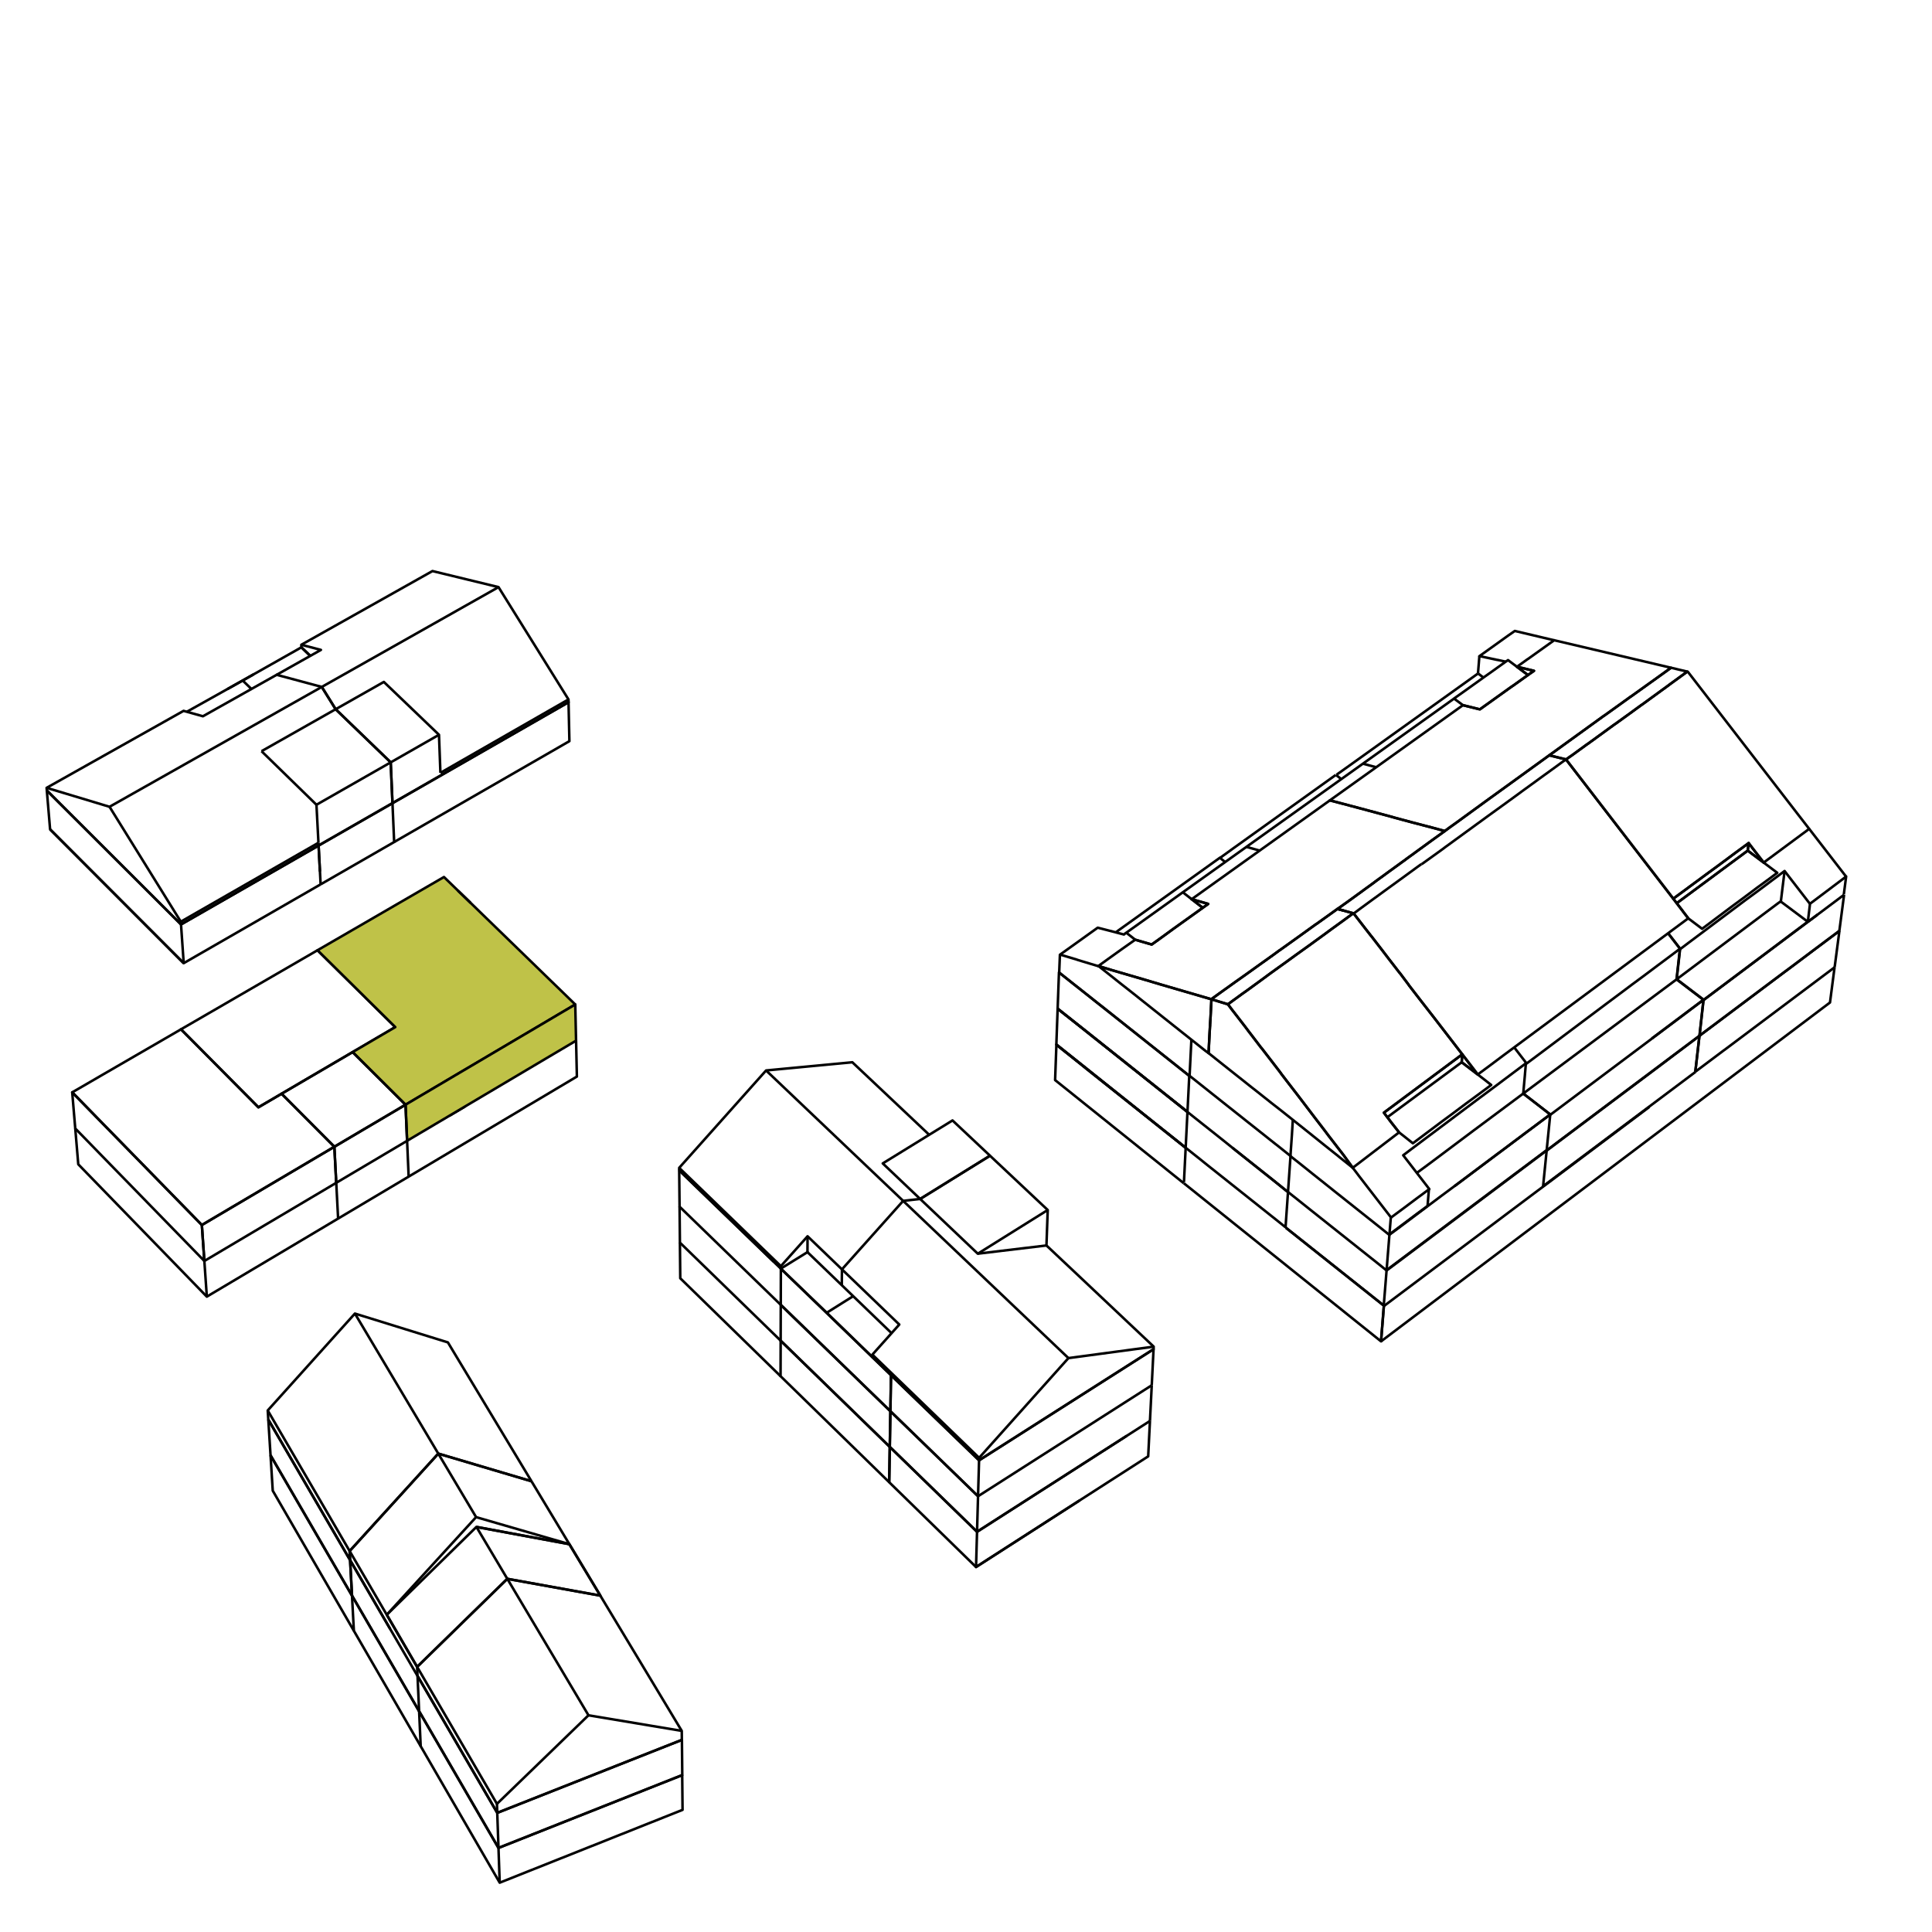 <svg xmlns="http://www.w3.org/2000/svg" width="381mm" height="381mm" viewBox="0 0 1080 1080">
  <g id="a5c40aae-ce79-41de-8840-329e3dc64df4" data-name="mfh4">
    <polygon points="220.97 574.15 212.34 579.21 208.7 581.34 200.08 586.4 197.11 588.13 196.6 588.43 187.97 593.49 179.34 598.55 170.71 603.6 162.09 608.66 157.4 611.41 148.77 616.46 144.45 618.99 137.41 611.89 130.36 604.8 127.55 601.96 120.51 594.86 114.44 588.75 107.4 581.65 101.18 575.39 108.27 571.29 116.92 566.28 125.58 561.27 134.23 556.25 142.88 551.24 151.54 546.23 168.84 536.21 177.5 531.19 183.71 537.33 190.82 544.36 192.52 546.04 199.63 553.07 203.99 557.37 204.88 558.26 206.74 560.1 213.86 567.12 220.97 574.15" style="fill: none;stroke: #000;stroke-linejoin: round;stroke-width: 1.417px"/>
    <polygon points="114.24 704.9 110.94 701.52 103.96 694.35 96.98 687.19 90.01 680.03 83.03 672.87 76.05 665.7 69.07 658.54 62.09 651.38 55.12 644.22 49.05 637.98 42.07 630.82 41.5 624.11 41.2 620.58 40.37 610.62 47.36 617.77 53.57 624.13 57.48 628.14 62.5 633.27 69.49 640.42 74.54 645.59 81.53 652.74 83.47 654.73 84.35 655.63 84.89 656.18 91.87 663.33 96.7 668.28 102.49 674.2 109.48 681.35 112.84 684.79 113.53 694.77 113.77 698.22 114.24 704.9" style="fill: none;stroke: #000;stroke-linejoin: round;stroke-width: 1.417px"/>
    <path d="M102.691,538.424l-7.066-7.076-7.066-7.077L81.493,517.2l-7.066-7.076L72.411,508.1l-7.066-7.076-7.066-7.076-7.066-7.076L44.147,479.8l-7.066-7.076-7.066-7.076L28,463.632" style="fill: none;stroke: #000;stroke-linejoin: round;stroke-width: 1.417px"/>
    <path d="M26.211,441.892l-.034.019.838,9.965.383,4.546.606,7.21,7.066,7.076,7.066,7.076L49.2,484.86l7.067,7.076,7.066,7.076,7.066,7.076,7.066,7.076,7.066,7.076,7.066,7.076,7.066,7.076,4.026,4.032,8.667-4.989,8.666-4.989,8.667-4.989,8.667-4.989,8.667-4.989,8.666-4.988,8.667-4.989,2.475-1.425,8.667-4.989,4.731-2.723h0" style="fill: none;stroke: #000;stroke-linejoin: round;stroke-width: 1.417px"/>
    <path d="M178.1,472.686l-8.675,4.974-4.545,2.607-.241.138-8.675,4.974-8.675,4.975-8.675,4.974-8.675,4.975-8.675,4.974-8.675,4.974-8.675,4.975-2.719,1.559" style="fill: none;stroke: #000;stroke-linejoin: round;stroke-width: 1.417px"/>
    <path d="M101.191,516.785l.691,9.976.311,4.48.5,7.183" style="fill: none;stroke: #000;stroke-linejoin: round;stroke-width: 1.417px"/>
    <path d="M178.854,487.169l-.522-9.987-.236-4.5h0l-.038-.037" style="fill: none;stroke: #000;stroke-linejoin: round;stroke-width: 1.417px"/>
    <path d="M70.778,486.429,63.7,479.364,56.623,472.3l-7.078-7.065-7.078-7.064-7.077-7.065-7.078-7.064-2.135-2.131,7.078,7.064,7.078,7.065L47.41,463.1l7.078,7.065,7.078,7.064,7.077,7.065,7.078,7.064,7.077,7.065,7.078,7.064,7.078,7.065,4.237,4.229-7.078-7.064-7.078-7.065-7.077-7.064-7.078-7.065-2.1-2.1" style="fill: none;stroke: #000;stroke-linejoin: round;stroke-width: 1.417px"/>
    <path d="M42.066,630.822l.839,9.964.287,3.412.559,6.647,6.967,7.173,6.968,7.173,6.968,7.173,6.967,7.173,6.968,7.173,6.968,7.173,6.968,7.173,6.967,7.173,6.968,7.173,6.968,7.173,2.19,2.254,8.595-5.112,8.594-5.111,8.595-5.112,8.6-5.112,8.595-5.112,8.594-5.111,8.971-5.336,8.595-5.112,4.255-2.53L189,681l-.337-6.449-.523-9.986-.175-3.359h0" style="fill: none;stroke: #000;stroke-linejoin: round;stroke-width: 1.417px"/>
    <path d="M114.236,704.9h0l.692,9.976.231,3.337.459,6.616" style="fill: none;stroke: #000;stroke-linejoin: round;stroke-width: 1.417px"/>
    <line x1="259.96" y1="618.53" x2="251.36" y2="623.63" style="fill: none;stroke: #000;stroke-linejoin: round;stroke-width: 1.417px"/>
    <polygon points="321.57 561.51 312.96 566.59 308.92 568.98 300.31 574.07 291.7 579.15 283.09 584.24 274.48 589.32 265.87 594.41 257.25 599.49 250.59 603.43 241.98 608.52 233.37 613.6 226.7 617.54 222.71 613.58 215.62 606.53 210.26 601.2 203.17 594.15 197.11 588.13 200.08 586.4 208.7 581.34 212.34 579.21 220.97 574.15 213.86 567.12 206.74 560.09 204.88 558.26 203.99 557.37 196.88 550.34 192.52 546.04 190.82 544.36 183.71 537.33 177.5 531.19 178.95 530.35 187.6 525.34 196.26 520.33 204.91 515.32 213.56 510.31 222.22 505.29 239.52 495.27 248.18 490.26 249.82 491.85 255.95 497.8 256.99 498.82 263.13 504.77 264.17 505.78 271.34 512.75 278.52 519.71 285.7 526.68 292.87 533.64 300.05 540.61 307.22 547.58 314.4 554.54 321.57 561.51" style="fill: #bfc248;stroke: #000;stroke-linejoin: round;stroke-width: 1.417px"/>
    <polygon points="322.02 581.74 313.42 586.84 304.81 591.94 296.21 597.04 287.61 602.14 279.01 607.24 270.41 612.34 261.8 617.44 259.96 618.53 253.2 622.53 251.36 623.63 242.76 628.72 234.15 633.82 227.57 637.72 227.14 627.73 226.7 617.54 233.37 613.6 241.98 608.52 250.59 603.43 257.25 599.49 265.87 594.41 274.48 589.32 283.09 584.24 291.7 579.15 300.31 574.07 308.92 568.98 312.96 566.59 321.57 561.51 321.58 561.75 321.8 571.75 322.02 581.74" style="fill: #bfc248;stroke: #000;stroke-linejoin: round;stroke-width: 1.417px"/>
    <line x1="263.13" y1="504.77" x2="255.95" y2="497.8" style="fill: none;stroke: #000;stroke-linejoin: round;stroke-width: 1.417px"/>
    <path d="M220.336,470.7,229,465.714l8.666-4.988,7.346-4.229,8.667-4.989,8.667-4.989,8.666-4.989,8.667-4.988,8.667-4.989,8.666-4.989,8.667-4.989,8.667-4.989,3.953-2.276-.222-10-.222-10-.039-1.749-.038-.036" style="fill: none;stroke: #000;stroke-linejoin: round;stroke-width: 1.417px"/>
    <path d="M219.358,448.967l.038.037h0l8.675-4.974,8.675-4.975,7.445-4.269,8.675-4.974,8.675-4.975,8.675-4.974,8.675-4.975,8.675-4.974,8.675-4.974,7.589-4.352h0l8.675-4.974,5.314-3.048-.038-.036" style="fill: none;stroke: #000;stroke-linejoin: round;stroke-width: 1.417px"/>
    <path d="M189.007,681.181l56.621-33.676,6.491-3.861,8.595-5.112,8.6-5.111,8.594-5.112L286.5,623.2l8.6-5.112,8.595-5.112,8.594-5.111,8.6-5.112,1.591-.946-.222-10-.224-10.061h0" style="fill: none;stroke: #000;stroke-linejoin: round;stroke-width: 1.417px"/>
    <polygon points="227.57 637.72 227.46 637.79 224.16 639.75 215.56 644.84 213.77 645.91 205.17 651 196.56 656.1 187.96 661.2 187.61 654.51 187.44 651.22 186.91 641.05 193.92 636.9 202.53 631.81 205.93 629.81 214.54 624.73 218.09 622.63 226.7 617.54 227.14 627.73 227.57 637.72" style="fill: none;stroke: #000;stroke-linejoin: round;stroke-width: 1.417px"/>
    <polygon points="226.7 617.54 218.09 622.63 214.54 624.73 205.93 629.81 202.53 631.81 193.92 636.9 186.91 641.05 183.48 637.61 176.43 630.52 170.53 624.6 170.51 624.58 163.46 617.49 157.4 611.41 162.09 608.66 170.71 603.6 179.34 598.55 187.97 593.49 196.6 588.43 197.11 588.13 203.17 594.15 210.26 601.2 215.62 606.53 222.71 613.58 226.7 617.54" style="fill: none;stroke: #000;stroke-linejoin: round;stroke-width: 1.417px"/>
    <g>
      <polygon points="186.91 641.05 178.3 646.13 174.96 648.1 173.94 648.7 165.33 653.79 163.16 655.07 154.55 660.15 145.94 665.24 137.33 670.33 128.72 675.41 120.11 680.5 112.84 684.79 109.48 681.35 102.49 674.2 96.7 668.28 91.87 663.33 84.89 656.18 84.35 655.63 83.47 654.73 81.53 652.74 74.54 645.59 69.49 640.42 62.5 633.27 57.48 628.14 53.57 624.13 47.36 617.77 40.37 610.62 49.27 605.47 57.92 600.45 66.57 595.44 75.22 590.43 83.88 585.42 92.53 580.41 101.18 575.39 107.4 581.65 114.44 588.75 120.51 594.86 127.55 601.96 130.36 604.8 137.41 611.89 144.45 618.99 148.77 616.46 157.4 611.41 163.46 617.49 170.51 624.58 170.53 624.6 176.43 630.52 183.48 637.61 186.91 641.05" style="fill: none;stroke: #000;stroke-linejoin: round;stroke-width: 1.417px"/>
      <polygon points="187.96 661.2 184.76 663.1 176.16 668.2 175.05 668.85 165.85 674.31 157.25 679.41 148.65 684.5 140.04 689.6 131.44 694.7 122.84 699.8 114.24 704.9 113.77 698.22 113.53 694.77 112.84 684.79 120.11 680.5 128.72 675.41 137.33 670.33 145.94 665.24 154.55 660.15 163.16 655.07 165.33 653.79 173.94 648.7 174.96 648.1 178.3 646.13 186.91 641.05 187.44 651.22 187.61 654.51 187.96 661.2" style="fill: none;stroke: #000;stroke-linejoin: round;stroke-width: 1.417px"/>
    </g>
    <path d="M179.231,494.365h0l8.667-4.989,8.666-4.989,8.667-4.989,8.667-4.989,6.438-3.706h0l-.433-9.99-.433-9.991L219.4,449h0l-.038-.037" style="fill: none;stroke: #000;stroke-linejoin: round;stroke-width: 1.417px"/>
    <path d="M179.231,494.365l-.523-9.987-.522-9.986-.09-1.706h0" style="fill: none;stroke: #000;stroke-linejoin: round;stroke-width: 1.417px"/>
    <path d="M219.4,449l-8.675,4.974-4.776,2.739-8.675,4.974-8.675,4.975-8.675,4.974-1.824,1.046-.038-.037" style="fill: none;stroke: #000;stroke-linejoin: round;stroke-width: 1.417px"/>
    <path d="M178.1,472.626l8.675-4.974,8.675-4.975,8.675-4.974,1.784-1.023h0l8.675-4.975,4.776-2.738h0l.035-.02h0l-.433-9.99-.432-9.991-.122-2.8-4.15-4h0l-7.195-6.945-4.1-3.959h0l-7.2-6.944-7.195-6.945-.941-.907" style="fill: none;stroke: #000;stroke-linejoin: round;stroke-width: 1.417px"/>
    <path d="M176.9,449.865l-.919-.9-7.159-6.983L161.665,435l-.172-.167-.038-.038-7.159-6.982-7.158-6.982-.916-.893-.017-.017" style="fill: none;stroke: #000;stroke-linejoin: round;stroke-width: 1.417px"/>
    <path d="M218.406,426.163l-8.684,4.959-5.492,3.137-.036.02-8.684,4.96-4.755,2.715-8.683,4.959-5.17,2.952.523,9.987.522,9.986.067,1.269" style="fill: none;stroke: #000;stroke-linejoin: round;stroke-width: 1.417px"/>
    <path d="M187.627,396.458v-.006l-5.28-8.492-2.468-3.969h0l-7.247-1.946-3.1-.833h0l-3.046-.818h0l-9.657-2.594-2.172-.583h0l-8.715,4.9-5.384,3.029-.014.008-8.715,4.9-8.715,4.9-8.716,4.9-.96.54-8.939-2.5-.066-.019-1.81-.506-8.718,4.9-8.719,4.9-8.719,4.9-8.718,4.9-8.719,4.9-8.718,4.9-8.719,4.9-8.718,4.9-6.82,3.831.123,1.461.038.038,7.078,7.065,7.077,7.064.408.407,7.078,7.064,7.077,7.065,7.078,7.064,7.078,7.065,7.077,7.064,7.078,7.065,7.078,7.064,7.077,7.065,3.792,3.784,8.675-4.974,8.675-4.975,8.675-4.974,8.675-4.974,8.675-4.975,8.675-4.974,8.675-4.975,2.926-1.677h0l8.675-4.975,4.545-2.606h0l.04-.023h0l-.08-1.511" style="fill: none;stroke: #000;stroke-linejoin: round;stroke-width: 1.417px"/>
    <path d="M178.018,471.115l-.927.532-.036.02-8.675,4.973-4.544,2.605-8.676,4.974-8.675,4.973-8.676,4.973-8.676,4.974-8.675,4.973-8.676,4.973-8.675,4.974-2.025,1.16" style="fill: none;stroke: #000;stroke-linejoin: round;stroke-width: 1.417px"/>
    <path d="M61.23,450.994l5.273,8.5,5.272,8.5,5.273,8.5,5.272,8.5,5.273,8.5,5.272,8.5,5.273,8.5,2.944,4.745.105,1.509" style="fill: none;stroke: #000;stroke-linejoin: round;stroke-width: 1.417px"/>
    <path d="M26.05,440.393l1.842.555,9.574,2.885,9.575,2.885,9.575,2.886,4.614,1.39,8.708-4.917,8.707-4.917,8.708-4.917,7.42-4.191,8.708-4.917,4.391-2.48,8.707-4.917,8.708-4.917,8.707-4.918,8.708-4.917,8.707-4.917,8.708-4.918,2.361-1.333,8.707-4.917,2.427-1.37,6.267-3.54" style="fill: none;stroke: #000;stroke-linejoin: round;stroke-width: 1.417px"/>
    <path d="M146.207,419.918l0,0,8.7-4.929,8.7-4.928,8.7-4.928,1.165-.66,8.7-4.928,2.44-1.383,3.012-1.706" style="fill: none;stroke: #000;stroke-linejoin: round;stroke-width: 1.417px"/>
    <path d="M140.553,385.148l-4.893-4.732h0l-8.576,4.8-8.728,4.882-8.727,4.882-5.2,2.91" style="fill: none;stroke: #000;stroke-linejoin: round;stroke-width: 1.417px"/>
    <path d="M154.652,377.216l8.715-4.9,5.527-3.109h0l4.52-2.543h0l.033-.019,0,0,5.953-3.349-9.073-2.377-.072-.019-1.831-.48" style="fill: none;stroke: #000;stroke-linejoin: round;stroke-width: 1.417px"/>
    <path d="M317.818,392.509l-.033-1.516-5.288-8.488-5.287-8.488-5.287-8.488-5.287-8.488-5.287-8.488-5.287-8.488-5.287-8.488-2.1-3.376-9.717-2.362-9.717-2.363-9.717-2.363-7.769-1.889-8.719,4.9-8.718,4.9-8.719,4.9-8.719,4.9-8.718,4.9-8.719,4.9-8.718,4.9-8.719,4.9-3.577,2.009.078,1.465" style="fill: none;stroke: #000;stroke-linejoin: round;stroke-width: 1.417px"/>
    <path d="M168.505,361.879l.039.038,4.906,4.722" style="fill: none;stroke: #000;stroke-linejoin: round;stroke-width: 1.417px"/>
    <path d="M179.879,383.992l7.274-4.108,8.708-4.917,8.707-4.918,8.708-4.917,8.707-4.917,8.708-4.917,8.707-4.918,7.2-4.063h0L255.3,341.4l5.235-2.956.037-.021,8.707-4.917,8.708-4.918.684-.386" style="fill: none;stroke: #000;stroke-linejoin: round;stroke-width: 1.417px"/>
    <path d="M179.879,383.991h0l5.281,8.492,2.475,3.981,7.2,6.944,7.2,6.945.933.9,7.195,6.945,4.1,3.959h0l4.151,4" style="fill: none;stroke: #000;stroke-linejoin: round;stroke-width: 1.417px"/>
    <path d="M219.394,448.947l-.433-9.991-.433-9.99-.121-2.8,8.683-4.959,8.684-4.959.442-.252,8.683-4.96.5-.283" style="fill: none;stroke: #000;stroke-linejoin: round;stroke-width: 1.417px"/>
    <path d="M246.194,432.033l-.375-9.993-.375-9.993-.048-1.3-7.219-6.92-7.219-6.92-7.22-6.92-7.219-6.92-1.944-1.864-26.94,15.259" style="fill: none;stroke: #000;stroke-linejoin: round;stroke-width: 1.417px"/>
    <path d="M219.393,448.946h0l8.675-4.975L236.744,439l8.675-4.974,8.675-4.975,8.675-4.974,8.675-4.974,8.675-4.975,8.675-4.974,8.675-4.975,6.323-3.625h0l8.675-4.975,5.314-3.047" style="fill: none;stroke: #000;stroke-linejoin: round;stroke-width: 1.417px"/>
    <path d="M317.785,390.993l-.978.56-.037.022-8.676,4.973-5.313,3.046h0l-8.675,4.973-8.676,4.973-8.675,4.974-8.676,4.973L259.4,424.46l-8.676,4.974-4.534,2.6" style="fill: none;stroke: #000;stroke-linejoin: round;stroke-width: 1.417px"/>
    <path d="M173.447,366.641l-4.909-4.721-.064-.061-8.7,4.922-8.705,4.923-8.7,4.923-.611.345-6.09,3.444" style="fill: none;stroke: #000;stroke-linejoin: round;stroke-width: 1.417px"/>
    <path d="M141.75,376.972l-8.719,4.9-5.947,3.342" style="fill: none;stroke: #000;stroke-linejoin: round;stroke-width: 1.417px"/>
    <path d="M227.572,637.725l.433,9.991.433,10.012" style="fill: none;stroke: #000;stroke-linejoin: round;stroke-width: 1.417px"/>
    <path d="M168.544,361.917l-.006,0" style="fill: none;stroke: #000;stroke-linejoin: round;stroke-width: 1.417px"/>
    <path d="M317.781,392.53l.037-.021" style="fill: none;stroke: #000;stroke-linejoin: round;stroke-width: 1.417px"/>
  </g>
  <g id="b3f9961e-cc47-4a44-ba5b-c68cd42143a4" data-name="mfh3">
    <path d="M773.6,730.1l8-6,8-6,8-6,8-6,8-6,8-6,8-6,8-6,5.7-4.3,8-6,8-6,3.5-2.6h0l8-6,8-6,8-6,8-6,8-6,8-6,8-6,3.2-2.4" style="fill: none;stroke: #000;stroke-linejoin: round;stroke-width: 1.417px"/>
    <path d="M688.9,641.6l7.8,6.2,7.8,6.2,7.8,6.2,7.7,6.2h0l-.7,10-.7,10h0" style="fill: none;stroke: #000;stroke-linejoin: round;stroke-width: 1.417px"/>
    <path d="M662.8,641.6h0l7.8,6.2,4.6,3.7h0l7.8,6.2,7.8,6.2,7.8,6.2,7.8,6.2,7.8,6.2,4.5,3.6h0" style="fill: none;stroke: #000;stroke-linejoin: round;stroke-width: 1.417px"/>
    <path d="M1028.2,520.4l-8,6-6.7,5-8,6-8,6-8,6-8,6-8,6-8,6-8,6L950,579" style="fill: none;stroke: #000;stroke-linejoin: round;stroke-width: 1.417px"/>
    <path d="M950,579h0l-1.1,9.9L947.7,599" style="fill: none;stroke: #000;stroke-linejoin: round;stroke-width: 1.417px"/>
    <path d="M1025.6,540.5h0l1.3-9.9,1.3-9.9v-.2h0" style="fill: none;stroke: #000;stroke-linejoin: round;stroke-width: 1.417px"/>
    <path d="M950,579l-8,6-6.4,4.8h0l-8,6-8,6-8,6-8,6-8,6-8,6-8,6-8,6-7,5.3" style="fill: none;stroke: #000;stroke-linejoin: round;stroke-width: 1.417px"/>
    <path d="M864.6,643.1h0l-1,10-1,10h0l8-6,8-6,8-6,8-6,8-6,8-6,8-6,3.2-2.4,8-6,8-6,8-6,2-1.5" style="fill: none;stroke: #000;stroke-linejoin: round;stroke-width: 1.417px"/>
    <path d="M947.7,599.1h0l1.1-9.9L950,579h0" style="fill: none;stroke: #000;stroke-linejoin: round;stroke-width: 1.417px"/>
    <path d="M864.6,643.1l-8,6-6,4.5h0l-8,6-8,6-8,6-8,6-8,6-8,6-8,6-8,6-8,6-3.5,2.6" style="fill: none;stroke: #000;stroke-linejoin: round;stroke-width: 1.417px"/>
    <path d="M775.1,710.2h0l-.8,10-.8,9.9h0" style="fill: none;stroke: #000;stroke-linejoin: round;stroke-width: 1.417px"/>
    <path d="M718.8,686.3l7.8,6.2,7.8,6.2,7.8,6.2,7.8,6.2,7.8,6.2,7.8,6.2,7.9,6.3h0" style="fill: none;stroke: #000;stroke-linejoin: round;stroke-width: 1.417px"/>
    <path d="M591.4,564.1l7.9,6.2,5.1,4h0l7.8,6.2,4.9,3.9,7.8,6.2,7.8,6.2,7.8,6.2,7.8,6.2,7.8,6.2,7.8,6.2h0" style="fill: none;stroke: #000;stroke-linejoin: round;stroke-width: 1.417px"/>
    <path d="M662.8,641.6h0l-7.8-6.2-7.8-6.2-7.8-6.2-7.8-6.2-7.8-6.2-7.8-6.2-7.8-6.2-4.8-3.9-7.8-6.2-4.9-3.9h0" style="fill: none;stroke: #000;stroke-linejoin: round;stroke-width: 1.417px"/>
    <path d="M746.7,433.2l-8.1,5.8-8.1,5.8-8.1,5.8-8.1,5.8-8.1,5.8-8.1,5.8-8.1,5.8-7.9,5.7h0" style="fill: none;stroke: #000;stroke-linejoin: round;stroke-width: 1.417px"/>
    <path d="M681.8,479.5l.4.3" style="fill: none;stroke: #000;stroke-linejoin: round;stroke-width: 1.417px"/>
    <path d="M721.4,646.3h0l-.7,10-.7,10.1" style="fill: none;stroke: #000;stroke-linejoin: round;stroke-width: 1.417px"/>
    <path d="M663.8,621.6h0l7.8,6.2,4.8,3.8h0l7.8,6.2,4.6,3.7h0l7.8,6.2,7.8,6.2,7.8,6.2,7.7,6.2h0" style="fill: none;stroke: #000;stroke-linejoin: round;stroke-width: 1.417px"/>
    <path d="M1030.8,500.2l-8,6-6.8,5.1-8,6-6.7,5-8,6-8,6-8,6-8,6-8,6-8,6-.9.7" style="fill: none;stroke: #000;stroke-linejoin: round;stroke-width: 1.417px"/>
    <path d="M952.3,558.9h0l-1.1,9.9-1.1,9.9v.3" style="fill: none;stroke: #000;stroke-linejoin: round;stroke-width: 1.417px"/>
    <path d="M950,579h0l8-6,8-6,8-6,8-6,8-6,8-6,1-.7,8-6,6.5-4.9h0l8-6,6.7-5h0l1.3-9.9,1.3-9.9.1-.4h0" style="fill: none;stroke: #000;stroke-linejoin: round;stroke-width: 1.417px"/>
    <path d="M866.6,623l-8,6-6.2,4.6h0l-8,6-6,4.5h0l-8,6-8,6-8,6-1.4,1" style="fill: none;stroke: #000;stroke-linejoin: round;stroke-width: 1.417px"/>
    <path d="M720.1,666.4l7.8,6.2,4.5,3.6h0l7.8,6.2,7.8,6.2,7.8,6.2,7.8,6.2,7.8,6.2,3.6,2.9h0l8-6,8-6,8-6,8-6,8-6,8-6,8-6,8-6,8-6,3.5-2.6h0l8-6,6-4.5" style="fill: none;stroke: #000;stroke-linejoin: round;stroke-width: 1.417px"/>
    <path d="M684.9,481.9l-3-2.4h0l-8.1,5.8-8.1,5.8-8.1,5.8-8.1,5.8-8.1,5.8-8.1,5.8-8.1,5.8-1.3,1" style="fill: none;stroke: #000;stroke-linejoin: round;stroke-width: 1.417px"/>
    <path d="M952.3,558.9l-8,6-6.5,4.9h0l-8,6-6.4,4.8h0l-8,6-8,6-8,6-8,6-8,6-8,6-8,6-.8.6" style="fill: none;stroke: #000;stroke-linejoin: round;stroke-width: 1.417px"/>
    <path d="M851.5,611.3l7.9,6.1,7.2,5.6h0l-1,10-1,10v.2h0l8-6,8-6,8-6,8-6,8-6,8-6,8-6,8-6,7-5.3h0l8-6,6.4-4.8" style="fill: none;stroke: #000;stroke-linejoin: round;stroke-width: 1.417px"/>
    <path d="M950,579h0l1.1-9.9,1.1-9.9v-.3l-8-6.1-7.1-5.4" style="fill: none;stroke: #000;stroke-linejoin: round;stroke-width: 1.417px"/>
    <path d="M826.2,376.5l-8.1,5.8-8.1,5.8-8.1,5.8-8.1,5.8-8.1,5.8-8.1,5.8-8.1,5.8-8.1,5.8-8.1,5.8-6.2,4.4h0" style="fill: none;stroke: #000;stroke-linejoin: round;stroke-width: 1.417px"/>
    <path d="M704.2,475.5h0l-7.5-2.1" style="fill: none;stroke: #000;stroke-linejoin: round;stroke-width: 1.417px"/>
    <path d="M812.7,390.6,661.2,498.8" style="fill: none;stroke: #000;stroke-linejoin: round;stroke-width: 1.417px"/>
    <path d="M769.4,428.9h0l-4.2-1.1-.3-.1h0l-3-.8" style="fill: none;stroke: #000;stroke-linejoin: round;stroke-width: 1.417px"/>
    <polyline points="721.4 646.3 721.4 646.2 721.5 644.2 722.2 634.2 722.7 626" style="fill: none;stroke: #000;stroke-linejoin: round;stroke-width: 1.417px"/>
    <path d="M666,581.1l-.5,10-.5,10v.3h0l7.8,6.2,4.9,3.9h0l7.8,6.2,4.8,3.8h0l7.8,6.2,3.8,3h0l7.8,6.2,3.4,2.7h0l.8.6h0l7.5,6h0" style="fill: none;stroke: #000;stroke-linejoin: round;stroke-width: 1.417px"/>
    <path d="M937.3,547.4l8-6,8-6,8-6,8-6,8-6,8-6,.8-.6,8-6,1.3-.9" style="fill: none;stroke: #000;stroke-linejoin: round;stroke-width: 1.417px"/>
    <path d="M1010.6,515.3l-8-6-7.1-5.3.9-7.4,1.2-9.7" style="fill: none;stroke: #000;stroke-linejoin: round;stroke-width: 1.417px"/>
    <path d="M1011.8,505.3l-6.1-7.9-6.1-7.9-2-2.6-7.1,5.3-8,6-6.7,4.9-8,6-8,6-8,6-8,6-4.5,3.4" style="fill: none;stroke: #000;stroke-linejoin: round;stroke-width: 1.417px"/>
    <path d="M932.5,521.7h0l6.1,7.9.5.7-1.1,9.9-.8,7.1h0" style="fill: none;stroke: #000;stroke-linejoin: round;stroke-width: 1.417px"/>
    <path d="M937.3,547.4h0l8,6.1,7.1,5.4h0l8-6,8-6,8-6,8-6,2.4-1.8,8-6,6.5-4.9h0l8-6,1.3-1h0l.9-7.4h0l.3-2.6,8-6,4.9-3.7h0l7.3-5.5-1.3,10" style="fill: none;stroke: #000;stroke-linejoin: round;stroke-width: 1.417px"/>
    <polyline points="1011.4 463.4 1013.8 466.5 1019.9 474.4 1026 482.3 1031.97 490.03 1031.99 490.06 1032.1 490.2" style="fill: none;stroke: #000;stroke-linejoin: round;stroke-width: 1.417px"/>
    <path d="M851.5,611.3h0" style="fill: none;stroke: #000;stroke-linejoin: round;stroke-width: 1.417px"/>
    <path d="M937.3,547.4h0l1.1-9.9.8-7.1-6.1-7.9-.5-.7h0" style="fill: none;stroke: #000;stroke-linejoin: round;stroke-width: 1.417px"/>
    <path d="M851.5,611.3h0l.9-10,.3-3.6.3-3.5h0" style="fill: none;stroke: #000;stroke-linejoin: round;stroke-width: 1.417px"/>
    <path d="M939.2,530.3l-8,6-4.3,3.2h0l-8,6-6.5,4.8h0l-8,6-6.3,4.7h0l-8,6-8,6-8,6-8,6-8,6-4.7,3.5-3.7-4.8-3-3.9h0" style="fill: none;stroke: #000;stroke-linejoin: round;stroke-width: 1.417px"/>
    <path d="M798,674.3l8-6,7-5.2,8-6,8-6,8-6,1.4-1h0l8-6,6-4.5h0l8-6,6.2-4.6" style="fill: none;stroke: #000;stroke-linejoin: round;stroke-width: 1.417px"/>
    <polyline points="756.2 652.8 759.1 656.6 759.3 656.9 765.4 664.8 771.5 672.7 777.49 680.45 777.6 680.6 784.1 675.8 792.1 669.8 798.76 664.88 799 664.7 798.8 664.44 798.3 663.8 792.2 655.9 790.5 653.7 784.4 645.8 788.9 642.4 796.9 636.4 804.9 630.4 812.9 624.4 818.9 619.9 826.9 613.9 833.1 609.3 841.1 603.3 845.1 600.3 852.98 594.39 853.1 594.3" style="fill: none;stroke: #000;stroke-linejoin: round;stroke-width: 1.417px"/>
    <path d="M798,674.3l.8-9.9" style="fill: none;stroke: #000;stroke-linejoin: round;stroke-width: 1.417px"/>
    <path d="M721.4,646.3l7.8,6.2,4.6,3.7h0l7.8,6.2,4.5,3.6h0l7.8,6.2,7.8,6.2,7.8,6.2,7,5.6h0l8-6,8-6,5.3-3.9" style="fill: none;stroke: #000;stroke-linejoin: round;stroke-width: 1.417px"/>
    <path d="M798,674.3l-8,6-8,6-5.3,3.9.8-9.9" style="fill: none;stroke: #000;stroke-linejoin: round;stroke-width: 1.417px"/>
    <path d="M841.8,369.9l-4.6-1H837l-9.8-2.1H827l8.1-5.8,8.1-5.8,3.6-2.5,9.7,2.3,9.7,2.3,2.6.6" style="fill: none;stroke: #000;stroke-linejoin: round;stroke-width: 1.417px"/>
    <path d="M827,366.6l-.8,9.9" style="fill: none;stroke: #000;stroke-linejoin: round;stroke-width: 1.417px"/>
    <path d="M592.1,543.7l7.8,6.2,5.1,4h0l7.8,6.2,5.1,4h0l7.8,6.2,4.9,3.9,7.8,6.2,7.8,6.2,7.8,6.2,7.8,6.2,2.9,2.3" style="fill: none;stroke: #000;stroke-linejoin: round;stroke-width: 1.417px"/>
    <path d="M772,749.8l.8-9.7.8-10h0" style="fill: none;stroke: #000;stroke-linejoin: round;stroke-width: 1.417px"/>
    <path d="M629.5,521.4l-1.2,1-4.6-1.2-.3-.1-9.7-2.5h-.1l-8.1,5.8-8.1,5.8-4.9,3.5-.4,9.8v.2" style="fill: none;stroke: #000;stroke-linejoin: round;stroke-width: 1.417px"/>
    <line x1="743.39" y1="447.42" x2="743.3" y2="447.4" style="fill: none;stroke: #000;stroke-linejoin: round;stroke-width: 1.417px"/>
    <polygon points="677.2 558.6 676.7 568.5 676.4 573.5 676.1 578.7 675.6 588.7 673.8 587.4 666 581.2 660.2 576.6 652.4 570.4 644.6 564.2 639.7 560.3 631.9 554.1 626.8 550.1 619 543.9 614.3 540.2 614 540 621.5 542.3 631.1 545.1 640.7 547.9 648.4 550.2 658 553 667.6 555.8 677.2 558.6" style="fill: none;stroke: #000;stroke-linejoin: round;stroke-width: 1.417px"/>
    <polyline points="794.6 483 792.1 484.8 789.1 487 781 492.9 774.8 497.4 766.7 503.3 760.7 507.7 756.8 510.6 756.53 510.52 756.52 510.52" style="fill: none;stroke: #000;stroke-linejoin: round;stroke-width: 1.417px"/>
    <path d="M875.406,424.528,873.3,426l-8.1,5.9h0l-2.1,1.5-8.1,5.9-4.7,3.4-.1.1-8.1,5.9-6.5,4.7h0L832,456l-8.1,5.9-8.1,5.9-8.1,5.9-.9.7-6.8,4.9-5.3,3.8" style="fill: none;stroke: #000;stroke-linejoin: round;stroke-width: 1.417px"/>
    <polygon points="943.22 375.43 935.3 381.2 933.1 382.8 933 382.9 924.9 388.8 917.9 393.9 917.7 394 909.6 399.9 902.8 404.8 902.6 404.9 894.5 410.8 887.9 415.6 887 416.2 878.9 422.1 875.41 424.53 875.3 424.5 866.05 422.22 896.5 400.2 896.7 400.1 904.8 394.3 911.6 389.4 911.8 389.3 919.9 383.5 928 377.7 934.13 373.28 943.22 375.43" style="fill: none;stroke: #000;stroke-linejoin: round;stroke-width: 1.417px"/>
    <polygon points="943.75 513.34 840.1 590.2 832.1 596.2 826.07 600.65 817.42 589.38 810.6 580.5 801.2 568.3 793.8 558.8 787.7 550.9 787.3 550.3 785.2 547.5 782.5 543.9 782.2 543.6 776.1 535.7 775.8 535.3 773.2 531.9 772.9 531.5 766.8 523.6 766.3 523 763.8 519.8 763.4 519.3 757.3 511.4 756.7 510.6 756.5 510.54 756.52 510.52 752.1 509.3 751 509 747.7 508.1 754.7 503.1 762.8 497.2 768.3 493.2 768.8 492.8 776.9 486.9 783.1 482.4 785.6 480.6 786.1 480.2 794.2 474.3 800.8 469.5 807.6 464.6 807.67 464.55 810.3 462.6 813.8 460.1 821.9 454.2 830 448.3 832.9 446.2 866.05 422.22 875.3 424.5 875.41 424.53 935.37 502.37 935.4 502.4 937.3 504.9 940.6 509.2 940.8 509.5 943.75 513.34" style="fill: none;stroke: #000;stroke-linejoin: round;stroke-width: 1.417px"/>
    <line x1="943.8" y1="513.3" x2="943.75" y2="513.34" style="fill: none;stroke: #000;stroke-linejoin: round;stroke-width: 1.417px"/>
    <polygon points="826.07 600.65 817.1 593.8 817.42 589.38 826.07 600.65" style="fill: none;stroke: #000;stroke-linejoin: round;stroke-width: 1.417px"/>
    <line x1="847.99" y1="372.74" x2="847.9" y2="372.8" style="fill: none;stroke: #000;stroke-linejoin: round;stroke-width: 1.417px"/>
    <polygon points="934.13 373.28 928 377.7 919.9 383.5 911.8 389.3 911.6 389.4 904.8 394.3 896.7 400.1 896.5 400.2 866.05 422.22 832.9 446.2 830 448.3 821.9 454.2 813.8 460.1 810.3 462.6 807.67 464.55 801.2 462.8 792.4 460.5 789.7 459.8 780 457.2 777.2 456.4 770.5 454.6 760.8 452 751 449.4 745.7 448 743.39 447.42 769.32 428.88 817.8 394.2 825.5 396.1 826.7 396.4 827.3 396.5 828 396 836.1 390.2 844.2 384.4 845.5 383.5 846.1 383.1 854.13 377.35 854.2 377.3 857.5 375 848.03 372.71 853.9 368.5 854.1 368.4 868.8 357.9 934.13 373.28" style="fill: none;stroke: #000;stroke-linejoin: round;stroke-width: 1.417px"/>
    <polygon points="807.67 464.55 807.6 464.6 800.8 469.5 794.2 474.3 786.1 480.2 785.6 480.6 783.1 482.4 776.9 486.9 768.8 492.8 768.3 493.2 762.8 497.2 754.7 503.1 747.7 508.1 751 509 747.6 508.1 747.5 508.2 739.4 514 735.9 516.5 735.7 516.6 732.5 518.9 726.4 523.3 718.3 529.1 715.5 531.1 715.3 531.2 711.9 533.7 704.2 539.2 696.1 545 690.3 549.1 682.2 554.9 677.2 558.5 677.2 558.6 667.6 555.8 658 553 648.4 550.2 640.7 547.9 631.1 545.1 621.5 542.3 614 540 619.4 536.1 627.5 530.3 634.6 525.3 642.1 527.5 643.2 527.8 643.8 528 648 525 656.1 519.1 664.2 513.3 672.3 507.5 672.35 507.46 675.4 505.3 673.7 504.8 666.16 502.66 704.15 475.49 743.39 447.42 745.7 448 751 449.4 760.8 452 770.5 454.6 777.2 456.4 780 457.2 789.7 459.8 792.4 460.5 801.2 462.8 807.67 464.55" style="fill: none;stroke: #000;stroke-linejoin: round;stroke-width: 1.417px"/>
    <line x1="848.03" y1="372.71" x2="848" y2="372.7" style="fill: none;stroke: #000;stroke-linejoin: round;stroke-width: 1.417px"/>
    <polygon points="1011.35 463.34 985.91 482.19 979.8 474.3 977.5 471.3 970 476.8 964.1 481.2 956.1 487.1 955.4 487.6 947.4 493.5 939.4 499.4 935.37 502.37 875.41 424.53 878.9 422.1 887 416.2 887.9 415.6 894.5 410.8 902.6 404.9 902.8 404.8 909.6 399.9 917.7 394 917.9 393.9 924.9 388.8 933 382.9 933.1 382.8 935.3 381.2 943.22 375.43 943.5 375.5 944.2 376.4 950.3 384.3 956.4 392.2 962.5 400.1 968.6 408 974.7 415.9 980.8 423.8 986.9 431.7 993 439.6 999.1 447.5 1005.2 455.4 1011.35 463.34" style="fill: none;stroke: #000;stroke-linejoin: round;stroke-width: 1.417px"/>
    <line x1="1011.4" y1="463.4" x2="1011.35" y2="463.34" style="fill: none;stroke: #000;stroke-linejoin: round;stroke-width: 1.417px"/>
    <polygon points="977.5 471.3 977 475.5 937.3 504.9 935.4 502.4 935.37 502.37 939.4 499.4 947.4 493.5 955.4 487.6 956.1 487.1 964.1 481.2 970 476.8 977.5 471.3" style="fill: none;stroke: #000;stroke-linejoin: round;stroke-width: 1.417px"/>
    <polygon points="985.91 482.19 977 475.5 977.5 471.3 979.8 474.3 985.91 482.19" style="fill: none;stroke: #000;stroke-linejoin: round;stroke-width: 1.417px"/>
    <polygon points="857.5 375 854.2 377.3 854.13 377.35 847.99 372.74 848.03 372.71 857.5 375" style="fill: none;stroke: #000;stroke-linejoin: round;stroke-width: 1.417px"/>
    <polygon points="854.13 377.35 846.1 383.1 845.5 383.5 844.2 384.4 836.1 390.2 828 396 827.3 396.5 826.7 396.4 825.5 396.1 817.8 394.2 812.8 390.5 821.1 384.6 829.2 378.8 829.25 378.76 833.3 375.9 841.4 370.1 841.72 369.88 843 369 847.99 372.74 854.13 377.35" style="fill: none;stroke: #000;stroke-linejoin: round;stroke-width: 1.417px"/>
    <line x1="854.2" y1="377.4" x2="854.13" y2="377.35" style="fill: none;stroke: #000;stroke-linejoin: round;stroke-width: 1.417px"/>
    <polygon points="675.4 505.3 672.35 507.46 666.16 502.66 673.7 504.8 675.4 505.3" style="fill: none;stroke: #000;stroke-linejoin: round;stroke-width: 1.417px"/>
    <polygon points="672.35 507.46 672.3 507.5 664.2 513.3 656.1 519.1 648 525 643.8 528 643.2 527.8 642.1 527.5 634.6 525.3 629.6 521.4 636.9 516.2 653.1 504.6 661.2 498.8 666.16 502.66 672.35 507.46" style="fill: none;stroke: #000;stroke-linejoin: round;stroke-width: 1.417px"/>
    <line x1="676.4" y1="573.7" x2="676.4" y2="573.5" style="fill: none;stroke: #000;stroke-linejoin: round;stroke-width: 1.417px"/>
    <polygon points="833.6 606.5 825.5 612.5 819.5 616.9 811.5 622.9 805.8 627.1 789.8 639.1 782.1 633 777.7 627.4 777.1 626.6 775.5 624.5 773.6 622 817.42 589.38 817.1 593.8 826.07 600.65 829.9 603.6 833.6 606.5" style="fill: none;stroke: #000;stroke-linejoin: round;stroke-width: 1.417px"/>
    <polygon points="777.7 627.4 782.1 633 756.2 652.8 751.2 645.9 749.9 644.2 748.8 642.8 742.7 634.9 740.6 632.1 735 624.8 731.2 619.8 725.8 612.7 719.7 604.8 716.4 600.5 715.7 599.5 712.4 595.2 711.4 593.9 705.3 586 704.7 585.3 698.6 577.3 698.5 577.2 696.1 574 690 566.1 688.9 564.7 686.4 561.4 694.5 555.5 696.5 554.1 704.6 548.2 710.3 544 714.6 540.9 718.1 538.4 724.3 533.9 732.4 528.1 735 526.2 740.1 522.5 744.3 519.4 746.8 517.6 754.9 511.7 756.5 510.54 756.7 510.6 757.3 511.4 763.4 519.3 763.8 519.8 766.3 523 766.8 523.6 772.9 531.5 773.2 531.9 775.8 535.3 776.1 535.7 782.2 543.6 782.5 543.9 785.2 547.5 787.3 550.3 787.7 550.9 793.8 558.8 801.2 568.3 810.6 580.5 817.42 589.38 773.6 622 775.5 624.5 777.1 626.6 777.7 627.4" style="fill: none;stroke: #000;stroke-linejoin: round;stroke-width: 1.417px"/>
    <polygon points="756.5 510.54 754.9 511.7 746.8 517.6 744.3 519.4 740.1 522.5 735 526.2 732.4 528.1 724.3 533.9 718.1 538.4 714.6 540.9 710.3 544 704.6 548.2 696.5 554.1 694.5 555.5 686.4 561.4 677.2 558.6 677.2 558.5 682.2 554.9 690.3 549.1 696.1 545 704.2 539.2 711.9 533.7 715.3 531.2 715.5 531.1 718.3 529.1 726.4 523.3 732.5 518.9 735.7 516.6 735.9 516.5 739.4 514 747.5 508.2 747.6 508.1 751 509 752 509.3 756.5 510.54" style="fill: none;stroke: #000;stroke-linejoin: round;stroke-width: 1.417px"/>
    <polyline points="756.52 510.52 756.53 510.52 756.7 510.4" style="fill: none;stroke: #000;stroke-linejoin: round;stroke-width: 1.417px"/>
    <path d="M614.3,540.2l-9.6-2.9-2.6-.8-.2-.1-9.4-2.8" style="fill: none;stroke: #000;stroke-linejoin: round;stroke-width: 1.417px"/>
    <path d="M662.8,641.6l-.961,19.224" style="fill: none;stroke: #000;stroke-linejoin: round;stroke-width: 1.417px"/>
    <path d="M662.8,641.6l.5-10,.5-10" style="fill: none;stroke: #000;stroke-linejoin: round;stroke-width: 1.417px"/>
    <path d="M663.8,621.6l.5-10,.5-10.2" style="fill: none;stroke: #000;stroke-linejoin: round;stroke-width: 1.417px"/>
    <polygon points="756.2 652.8 749.7 647.6 748.7 646.8 748 646.2 740.2 640 735.6 636.3 728.1 630.3 722.7 626 715.4 620.2 710.9 616.7 703.1 610.5 699.4 607.6 691.6 601.4 686.8 597.6 679 591.4 678.9 591.3 675.6 588.7 676.1 578.7 676.4 573.5 676.7 568.5 677.2 558.6 686.4 561.4 688.9 564.7 690 566.1 696.1 574 698.5 577.2 698.6 577.3 704.7 585.3 705.3 586 711.4 593.9 712.4 595.2 715.7 599.5 716.4 600.5 719.7 604.8 725.8 612.7 731.2 619.8 735 624.8 740.6 632.1 742.7 634.9 748.8 642.8 749.9 644.2 751.2 645.9 756.2 652.8" style="fill: none;stroke: #000;stroke-linejoin: round;stroke-width: 1.417px"/>
    <path d="M718.8,686.3l7.8,6.2,7.8,6.2,7.8,6.2,7.8,6.2,7.8,6.2,7.8,6.2,7.9,6.3" style="fill: none;stroke: #000;stroke-linejoin: round;stroke-width: 1.417px"/>
    <path d="M776.7,690.2l-.8,10-.8,10.1" style="fill: none;stroke: #000;stroke-linejoin: round;stroke-width: 1.417px"/>
    <path d="M749.8,435.5l-3-2.3" style="fill: none;stroke: #000;stroke-linejoin: round;stroke-width: 1.417px"/>
    <path d="M817.1,593.8l-41.5,30.7" style="fill: none;stroke: #000;stroke-linejoin: round;stroke-width: 1.417px"/>
    <polygon points="993.5 487.9 989.1 491.2 982.4 496.1 974.4 502.1 967.9 506.9 959.9 512.9 959.5 513.2 951.5 519.2 943.8 513.4 943.75 513.34 940.8 509.5 940.6 509.2 937.3 504.9 977 475.5 985.91 482.19 993.5 487.9" style="fill: none;stroke: #000;stroke-linejoin: round;stroke-width: 1.417px"/>
    <path d="M937.3,547.4l-114,84.9-8,6-8,6-8,6-7.2,5.3" style="fill: none;stroke: #000;stroke-linejoin: round;stroke-width: 1.417px"/>
    <path d="M851.5,611.3l7.9,6.1,7.2,5.6" style="fill: none;stroke: #000;stroke-linejoin: round;stroke-width: 1.417px"/>
    <path d="M923.4,580.5h0l8-6,6.4-4.8h0l8-6,6.5-4.9" style="fill: none;stroke: #000;stroke-linejoin: round;stroke-width: 1.417px"/>
    <path d="M947.7,599.1l8-6,8-6,.3-.2,8-6,8-6,8-6,8-6,8-6,8-6,8-6,5.6-4.2" style="fill: none;stroke: #000;stroke-linejoin: round;stroke-width: 1.417px"/>
    <path d="M1016,511.3h0l-5.4,4" style="fill: none;stroke: #000;stroke-linejoin: round;stroke-width: 1.417px"/>
    <path d="M829.3,378.8l-3-2.3" style="fill: none;stroke: #000;stroke-linejoin: round;stroke-width: 1.417px"/>
    <path d="M661.746,661.45h0l-7.8-6.254-7.8-6.254-7.8-6.254-7.8-6.254-7.8-6.254-7.8-6.253-7.8-6.254-7.8-6.254-7.8-6.254-1.736-1.392.362-9.993.36-9.894,7.813,6.241,4.935,3.943,7.814,6.242,7.813,6.241,7.813,6.242,7.813,6.241,7.813,6.241,7.813,6.242,7.813,6.241,4.847,3.872h0" style="fill: none;stroke: #000;stroke-linejoin: round;stroke-width: 1.417px"/>
    <path d="M773.562,730.121h0l-.784,9.969-.766,9.733-7.8-6.254-7.8-6.254-7.8-6.254-7.8-6.254-7.8-6.253-7.8-6.254-7.8-6.254-7.8-6.254-7.8-6.254-7.8-6.254-7.8-6.254-7.8-6.254-7.8-6.254-8.825-7.072h0" style="fill: none;stroke: #000;stroke-linejoin: round;stroke-width: 1.417px"/>
    <path d="M662.791,641.632h0l-7.813-6.241-7.813-6.242-7.813-6.241-7.813-6.242-7.814-6.241-7.813-6.241-7.813-6.242-4.846-3.872-7.814-6.241-4.935-3.943h0l.362-9.994.366-10.067,7.823,6.228,5.08,4.046h0l7.824,6.229,4.926,3.922,7.824,6.229,7.823,6.229,7.823,6.229,7.823,6.229L656,615.4l7.844,6.245h0" style="fill: none;stroke: #000;stroke-linejoin: round;stroke-width: 1.417px"/>
    <path d="M663.845,621.64h0l-7.823-6.228-7.824-6.229-7.823-6.229-7.823-6.229-7.823-6.229-7.843-6.245-7.824-6.228-4.926-3.923h0l-7.824-6.229-5.08-4.045h0l.362-9.994.363-9.993.009-.251L599.8,549.8l5.229,4.149h0l7.833,6.216,5.072,4.025h0l7.833,6.216,4.918,3.9,7.833,6.217,7.834,6.216,7.833,6.216,7.833,6.216,2.891,2.294h0" style="fill: none;stroke: #000;stroke-linejoin: round;stroke-width: 1.417px"/>
    <path d="M772.012,749.823l7.982-6.024,7.982-6.024,7.982-6.024,7.982-6.024,7.982-6.024,7.982-6.024,7.982-6.024,7.982-6.024,7.982-6.024,7.982-6.024,7.981-6.024,7.983-6.024,7.981-6.023,7.982-6.024,7.982-6.024,7.982-6.024,7.982-6.024,7.982-6.024,7.982-6.024,7.982-6.024,7.982-6.024,7.982-6.024,7.982-6.024,7.982-6.024,7.982-6.024,7.982-6.024,7.982-6.024,7.982-6.024,7.982-6.024,7.982-6.024,7.982-6.024,3.528-2.663,1.288-9.916,1.3-9.987h0" style="fill: none;stroke: #000;stroke-linejoin: round;stroke-width: 1.417px"/>
  </g>
  <g id="e9b9fddb-66cd-4909-be23-3302fe01a4f4" data-name="mfh2">
    <path d="M497.737,788.872l-.168,10-.167,9.947h0l-7.167-6.975-7.166-6.974-7.166-6.974-7.167-6.975-7.166-6.974-7.167-6.974-5.608-5.458h0l-7.167-6.975-5.234-5.094h0l.028-10,.028-10.029h0" style="fill: none;stroke: #000;stroke-linejoin: round;stroke-width: 1.417px"/>
    <path d="M436.45,729.415l7.177,6.963L449,741.593h0l7.177,6.964,5.231,5.075,7.178,6.963,7.177,6.963,7.178,6.963,7.177,6.963,7.177,6.963.438.425h0" style="fill: none;stroke: #000;stroke-linejoin: round;stroke-width: 1.417px"/>
    <path d="M497.4,808.817l-.168,10-.164,9.766" style="fill: none;stroke: #000;stroke-linejoin: round;stroke-width: 1.417px"/>
    <path d="M436.394,749.444h0l-.028,10-.028,9.849h0l7.156,6.985,7.155,6.986,7.156,6.985,7.156,6.986,7.155,6.985,7.156,6.986,7.156,6.985,7.155,6.986,3.487,3.4h0" style="fill: none;stroke: #000;stroke-linejoin: round;stroke-width: 1.417px"/>
    <path d="M436.394,749.444l7.166,6.974,5.235,5.1,7.166,6.974,7.167,6.974,7.166,6.975,7.167,6.974,7.166,6.974,7.167,6.975,5.608,5.458h0" style="fill: none;stroke: #000;stroke-linejoin: round;stroke-width: 1.417px"/>
    <path d="M597.251,759.185l-7.245-6.892-6.815-6.484-4.865-4.629h0l-7.245-6.893-5.153-4.9h0l-7.245-6.893-5.3-5.042-.033-.031-1.92-1.827-4.916-4.677h0l-7.245-6.893L533.989,699h0l-7.245-6.893-5.428-5.164-.034-.032-7.1-6.759-7.245-6.893-2.064-1.963" style="fill: none;stroke: #000;stroke-linejoin: round;stroke-width: 1.417px"/>
    <path d="M487.663,757.246l.843.814,7.189,6.951,3.278,3.169,7.189,6.951,5.276,5.1h0l7.189,6.951,5.13,4.96h0l7.189,6.951,4.987,4.821,7.189,6.951,4.219,4.078" style="fill: none;stroke: #000;stroke-linejoin: round;stroke-width: 1.417px"/>
    <path d="M547.3,816.294l.038-1.35,6.669-7.451,6.67-7.451,6.669-7.451,6.67-7.451,6.669-7.451,6.67-7.451,6.669-7.451,3.224-3.6,7.528-1.011,9.911-1.331,9.308-1.25,9.911-1.331,9.589-1.288,1.415-.19" style="fill: none;stroke: #000;stroke-linejoin: round;stroke-width: 1.417px"/>
    <path d="M462.132,733.819h0l7.173,6.968,4.96,4.817h0l7.173,6.968,6.206,6.029" style="fill: none;stroke: #000;stroke-linejoin: round;stroke-width: 1.417px"/>
    <path d="M546.171,856.278h0l8.419-5.395,8.42-5.4,8.42-5.395,8.419-5.4,8.42-5.395,8.419-5.4,8.42-5.4,8.42-5.395,8.419-5.395,7.892-5.057,8.42-5.395,4.577-2.934" style="fill: none;stroke: #000;stroke-linejoin: round;stroke-width: 1.417px"/>
    <path d="M497.738,788.872l-.169,10-.167,9.947h0l7.167,6.974,4.994,4.86h0l7.166,6.975L523.9,834.6l7.166,6.975,7.167,6.974,7.166,6.974.776.755" style="fill: none;stroke: #000;stroke-linejoin: round;stroke-width: 1.417px"/>
    <path d="M546.171,856.278l.186-6.6.283-10,.093-3.281h0l-7.177-6.963-7.178-6.963-7.177-6.963-2.984-2.895-2.266-2.2-7.177-6.963-2.725-2.644h0l-7.178-6.963-5.133-4.98" style="fill: none;stroke: #000;stroke-linejoin: round;stroke-width: 1.417px"/>
    <path d="M642.836,794.334h0l.5-9.987.5-9.968" style="fill: none;stroke: #000;stroke-linejoin: round;stroke-width: 1.417px"/>
    <path d="M451.379,699.952l.054-8.867" style="fill: none;stroke: #000;stroke-linejoin: round;stroke-width: 1.417px"/>
    <path d="M470.657,709.58l-.88-.846h0l-7.206-6.933-5.515-5.307-5.623-5.409-6.662,7.458L438.109,706l-1.6,1.79" style="fill: none;stroke: #000;stroke-linejoin: round;stroke-width: 1.417px"/>
    <path d="M379.666,652.83l.87.842.035.033,7.189,6.951,5.74,5.549h0l7.189,6.951,5.591,5.406h0l7.189,6.951,7.189,6.951,7.19,6.95,7.189,6.951,1.473,1.425,0,1.359" style="fill: none;stroke: #000;stroke-linejoin: round;stroke-width: 1.417px"/>
    <path d="M436.507,709.149l8.5-5.26,6.367-3.937-8.5,5.262-6.4,3.96.03.028h0l7.211,6.928,5.549,5.331h0l7.211,6.928,5.4,5.188h0l.252.242.019.018,8.473-5.31,6.309-3.955" style="fill: none;stroke: #000;stroke-linejoin: round;stroke-width: 1.417px"/>
    <path d="M379.713,654.228l7.189,6.951,5.74,5.551h0l7.188,6.952,5.591,5.407h0l7.189,6.951,5.445,5.266,7.188,6.951,7.189,6.952" style="fill: none;stroke: #000;stroke-linejoin: round;stroke-width: 1.417px"/>
    <path d="M470.564,718.436v-.01l.093-8.846h0l2.791-3.124h0L480.111,699l6.663-7.456,6.664-7.457,5.846-6.542,5.585-6.249" style="fill: none;stroke: #000;stroke-linejoin: round;stroke-width: 1.417px"/>
    <path d="M553.418,646.048l-8.5,5.265-5.468,3.387-.035.022-8.5,5.266-4.754,2.944-8.5,5.266-3.272,2.027-1.94.218-5.566.625-2.011.227h0l-7.245-6.893-7.245-6.893-7.245-6.893-7.245-6.892-5.024-4.78h0l-7.245-6.892-5.575-5.3h0l-7.245-6.892-5.724-5.446-.035-.033-7.245-6.893-7.245-6.892-2.306-2.2" style="fill: none;stroke: #000;stroke-linejoin: round;stroke-width: 1.417px"/>
    <path d="M519.428,634.358l-7.273-6.864-7.273-6.864-7.272-6.863-7.273-6.864-7.273-6.863-6.594-6.223-9.955.944-9.955.945-9.956.945-9.955.945-8.406.8-6.658,7.461-6.658,7.461-6.659,7.462-6.658,7.461-6.658,7.461-6.658,7.461-6.658,7.461-1.97,2.208.013,1.365" style="fill: none;stroke: #000;stroke-linejoin: round;stroke-width: 1.417px"/>
    <path d="M379.679,654.2l.034.033" style="fill: none;stroke: #000;stroke-linejoin: round;stroke-width: 1.417px"/>
    <path d="M510.049,800.815h0l7.177,6.964,2.725,2.643,2.266,2.2h0l7.177,6.963,7.178,6.963,7.177,6.963,2.984,2.895h0l8.428-5.383,8.427-5.383,8.428-5.383,8.427-5.384,8.427-5.383,8.428-5.383,8.427-5.383,8.427-5.383,3.536-2.259,8.427-5.383,4.563-2.914h0l8.427-5.383,4.728-3.02" style="fill: none;stroke: #000;stroke-linejoin: round;stroke-width: 1.417px"/>
    <path d="M498.11,768.723l-.034.021h0l-.168,10-.17,10.13h0l7.177,6.963,5.134,4.98" style="fill: none;stroke: #000;stroke-linejoin: round;stroke-width: 1.417px"/>
    <path d="M644.84,754.241l-.033-.031" style="fill: none;stroke: #000;stroke-linejoin: round;stroke-width: 1.417px"/>
    <path d="M643.833,774.379h0l.5-9.987.507-10.151-8.435,5.371-4.882,3.108h0l-8.435,5.371-4.713,3h0l-8.436,5.371-4.548,2.9-8.435,5.371-8.435,5.371-8.435,5.371-8.435,5.371-8.436,5.371-8.435,5.371-7.479,4.762" style="fill: none;stroke: #000;stroke-linejoin: round;stroke-width: 1.417px"/>
    <path d="M498.076,768.744l7.189,6.951,5.276,5.1h0l7.188,6.951,5.131,4.962h0l7.188,6.951,4.987,4.823,7.188,6.951,5.078,4.911-.283,10-.1,3.4-.189,6.658" style="fill: none;stroke: #000;stroke-linejoin: round;stroke-width: 1.417px"/>
    <path d="M497.4,808.817h0l-.168,10-.164,9.766h0l7.155,6.985,7.156,6.986,7.155,6.985,7.156,6.986,7.156,6.985L540,870.494l5.61,5.476,8.412-5.407,8.412-5.408,8.412-5.407,8.412-5.407,8.412-5.408,8.412-5.407,8.412-5.407,8.412-5.408,8.412-5.407,8.412-5.407,8.412-5.407,3.7-2.381.5-9.987.49-9.788" style="fill: none;stroke: #000;stroke-linejoin: round;stroke-width: 1.417px"/>
    <path d="M546.171,856.278h0" style="fill: none;stroke: #000;stroke-linejoin: round;stroke-width: 1.417px"/>
    <path d="M603.347,838.858l-8.412,5.407-8.412,5.408-8.412,5.407-8.412,5.407-8.412,5.408-8.412,5.407-7.262,4.668.185-6.537.283-10,.09-3.159L539,849.3l-7.166-6.975-7.167-6.974-7.166-6.975-7.167-6.974-.775-.755-7.167-6.974-4.994-4.86" style="fill: none;stroke: #000;stroke-linejoin: round;stroke-width: 1.417px"/>
    <path d="M379.879,674.533l.1,10,.1,10.1h0l7.166,6.974,5.451,5.3,7.166,6.974,7.167,6.974,7.166,6.975,7.167,6.974,7.166,6.974,7.167,6.975.7.683" style="fill: none;stroke: #000;stroke-linejoin: round;stroke-width: 1.417px"/>
    <path d="M379.68,654.248l.033-.02" style="fill: none;stroke: #000;stroke-linejoin: round;stroke-width: 1.417px"/>
    <path d="M379.68,654.248l7.188,6.952,5.74,5.551h0L399.8,673.7l5.592,5.407h0l7.188,6.952,7.189,6.951,7.188,6.952,7.189,6.952,2.365,2.287" style="fill: none;stroke: #000;stroke-linejoin: round;stroke-width: 1.417px"/>
    <path d="M436.507,709.2h0" style="fill: none;stroke: #000;stroke-linejoin: round;stroke-width: 1.417px"/>
    <path d="M379.713,654.228l-.033.02.1,10,.1,10,0,.286h0l7.177,6.963,5.594,5.427h0l7.177,6.963,5.448,5.285,7.178,6.963,7.177,6.963,7.177,6.963,7.178,6.963,2.465,2.392" style="fill: none;stroke: #000;stroke-linejoin: round;stroke-width: 1.417px"/>
    <path d="M380.076,694.636l.1,10,.1,9.925,7.156,6.985,7.155,6.986,7.156,6.985,7.156,6.986,7.155,6.985,7.156,6.985,7.156,6.986,5.977,5.835" style="fill: none;stroke: #000;stroke-linejoin: round;stroke-width: 1.417px"/>
    <path d="M470.657,709.58l5.555,5.345,6.139,5.906h0l5.946,5.721,7.206,6.933,7.206,6.933-.765.856h0l-3.551,3.972h0l-6.666,7.454-4.063,4.545-.02,1.355,7.189,6.951,3.278,3.171h0l7.189,6.951,5.276,5.1h0l7.188,6.952,5.13,4.961h0l7.189,6.952,4.987,4.822h0l7.188,6.952,5.046,4.879,8.435-5.371,8.435-5.371,8.435-5.371,8.436-5.371,8.435-5.371,8.435-5.371,7.445-4.74,8.435-5.371,4.548-2.9h0l8.435-5.371,4.713-3h0l8.436-5.371,4.881-3.108.036-.022.07-1.4-7.273-6.864-7.272-6.863-7.273-6.864-7.273-6.863-7.272-6.864-7.273-6.863L594,704.739l-7.272-6.864-1.757-1.657.359-9.994.354-9.821-7.284-6.852L571.12,662.7l-7.284-6.852L556.553,649l-3.135-2.948h0l-8.5,5.266-5.468,3.386-.035.022-8.5,5.266-4.753,2.944h0l-8.5,5.266-3.278,2.031" style="fill: none;stroke: #000;stroke-linejoin: round;stroke-width: 1.417px"/>
    <path d="M585.688,676.4l-8.482,5.3-5.543,3.463-8.481,5.3-4.793,2.994-6.441,4.024-5.343,3.337-.019,0-6.15-5.841h0l-7.25-6.887-5.425-5.153h0l-.034-.032h0l-7.25-6.887-6.1-5.789-20.916-19.878,3.248-2,8.514-5.245h0l4.727-2.912,8.515-5.245.035-.022.925-.569,4.516-2.783,8.514-5.244,6.393,6.013,7.284,6.852,7.283,6.852h0" style="fill: none;stroke: #000;stroke-linejoin: round;stroke-width: 1.417px"/>
    <path d="M498.076,768.744l-.168,10-.17,10.13h0" style="fill: none;stroke: #000;stroke-linejoin: round;stroke-width: 1.417px"/>
    <path d="M436.508,709.2h0l-.028,10-.028,10v.211h0l7.177,6.963L449,741.593h0l7.177,6.964,5.231,5.075h0l7.178,6.963,7.177,6.963,7.178,6.963,7.177,6.963,7.178,6.963.437.425h0" style="fill: none;stroke: #000;stroke-linejoin: round;stroke-width: 1.417px"/>
    <path d="M436.507,709.2l7.188,6.952,5.52,5.338h0l7.189,6.952,5.373,5.2h0l7.188,6.951,5.228,5.056,7.189,6.952,7.188,6.951,7.189,6.952,2.317,2.241h0l.034-.021" style="fill: none;stroke: #000;stroke-linejoin: round;stroke-width: 1.417px"/>
    <path d="M470.564,718.426v.01" style="fill: none;stroke: #000;stroke-linejoin: round;stroke-width: 1.417px"/>
    <path d="M451.379,699.952l32.756,31.559,4.992,4.809h0l7.2,6.939,2.064,1.988" style="fill: none;stroke: #000;stroke-linejoin: round;stroke-width: 1.417px"/>
    <path d="M546.171,856.278l8.419-5.4,8.42-5.395,8.42-5.395,8.419-5.4,8.42-5.395,8.419-5.4,8.42-5.4,8.42-5.395,8.419-5.395,7.892-5.057" style="fill: none;stroke: #000;stroke-linejoin: round;stroke-width: 1.417px"/>
    <line x1="584.975" y1="696.218" x2="546.605" y2="700.817" style="fill: none;stroke: #000;stroke-linejoin: round;stroke-width: 1.417px"/>
  </g>
  <g id="a8855c02-5577-42cd-b92b-023d12c4215c" data-name="mfh1">
    <path d="M196.77,891.966h0l.53,9.986.513,9.675h0l5.011,8.654,5.011,8.654,5.01,8.654,5.011,8.654,5.01,8.654,5.011,8.655,5.01,8.654,2.283,3.942h0" style="fill: none;stroke: #000;stroke-linejoin: round;stroke-width: 1.417px"/>
    <path d="M234.29,956.592h0l-5.021-8.648-5.021-8.648-5.021-8.648L214.206,922l-5.021-8.648-2.9-5-5.021-8.648-4.491-7.737" style="fill: none;stroke: #000;stroke-linejoin: round;stroke-width: 1.417px"/>
    <path d="M381.358,992.284l-9.3,3.686-9.3,3.686-9.3,3.687-9.3,3.686-9.3,3.686-9.3,3.686-9.3,3.687-9.3,3.686-9.3,3.686-9.3,3.686-9.744,3.864" style="fill: none;stroke: #000;stroke-linejoin: round;stroke-width: 1.417px"/>
    <path d="M234.289,956.592l5.021,8.648,4.392,7.565,5.021,8.648,5.021,8.648,5.021,8.648,5.02,8.648,5.021,8.648,5.021,8.649,4.829,8.316.351,9.994.331,9.431" style="fill: none;stroke: #000;stroke-linejoin: round;stroke-width: 1.417px"/>
    <path d="M234.29,956.592h0l.45,9.99.431,9.566h0l5.01,8.654,5.011,8.654,5.01,8.655,5.011,8.654,5.01,8.654,5.011,8.654,5.011,8.654,5.01,8.654,4.084,7.054,9.292-3.7,9.291-3.7,9.292-3.7,9.292-3.7,9.292-3.7,9.292-3.7,9.291-3.7,9.292-3.7,9.292-3.7,9.292-3.7,9.3-3.7-.1-10-.1-9.488h0" style="fill: none;stroke: #000;stroke-linejoin: round;stroke-width: 1.417px"/>
    <path d="M151.232,813.531h0l.625,9.98.613,9.8,5.011,8.655,5.01,8.654,5.011,8.654,5.01,8.654,5.011,8.654,5.011,8.654,5.01,8.654,5.011,8.655,5.258,9.083" style="fill: none;stroke: #000;stroke-linejoin: round;stroke-width: 1.417px"/>
    <path d="M151.232,813.531l5.021,8.648,5.021,8.648,5.021,8.648,5.021,8.648,5.021,8.649,5.021,8.648,5.02,8.648,5.021,8.648,5.371,9.25h0" style="fill: none;stroke: #000;stroke-linejoin: round;stroke-width: 1.417px"/>
    <path d="M195.716,872.123h0l.53,9.986.524,9.857h0l5.021,8.648,4.491,7.737h0L211.3,917l5.021,8.648,5.021,8.648,5.021,8.649,5.021,8.648,2.9,5h0" style="fill: none;stroke: #000;stroke-linejoin: round;stroke-width: 1.417px"/>
    <path d="M381.157,972.613l-9.374,3.706-9.3,3.676-9.3,3.676-9.3,3.676-9.3,3.676-9.3,3.676-9.3,3.676-9.3,3.676-9.3,3.676-9.3,3.676-10.117,4" style="fill: none;stroke: #000;stroke-linejoin: round;stroke-width: 1.417px"/>
    <path d="M233.4,936.853l5.031,8.642,4.5,7.723h0l5.031,8.642,4.4,7.553,5.031,8.642,5.032,8.642,5.031,8.642,5.031,8.642,5.032,8.643.453.778.351,9.994.338,9.614" style="fill: none;stroke: #000;stroke-linejoin: round;stroke-width: 1.417px"/>
    <path d="M233.4,936.853h0l.45,9.99.439,9.749h0l5.02,8.648,4.392,7.565h0l5.021,8.648,5.021,8.648,5.021,8.648,5.021,8.648,5.02,8.649,5.021,8.648,4.829,8.316,9.3-3.686,9.3-3.686,9.3-3.686,9.3-3.687,9.3-3.686,9.3-3.686,9.3-3.686,9.3-3.686,9.3-3.687,9.781-3.878,9.259-3.672h0l-.1-10-.1-9.671h0" style="fill: none;stroke: #000;stroke-linejoin: round;stroke-width: 1.417px"/>
    <path d="M195.716,872.123h0l.53,9.986.524,9.857" style="fill: none;stroke: #000;stroke-linejoin: round;stroke-width: 1.417px"/>
    <path d="M149.983,793.57h0l.625,9.98.624,9.981h0l5.021,8.648,4.608,7.937,5.021,8.648,5.021,8.648,5.021,8.648,5.021,8.648,5.02,8.648,5.021,8.649,5.021,8.648.763,1.313" style="fill: none;stroke: #000;stroke-linejoin: round;stroke-width: 1.417px"/>
    <path d="M149.983,793.57l5.031,8.642,4.713,8.1,5.032,8.642,5.031,8.642,5.031,8.642,5.032,8.642,5.031,8.643,5.031,8.642,5.032,8.642.769,1.321h0" style="fill: none;stroke: #000;stroke-linejoin: round;stroke-width: 1.417px"/>
    <path d="M198.4,734.292l5.115,8.593,5.115,8.592,5.115,8.593,4.562,7.663h0l5.115,8.593,4.764,8,5.116,8.593,5.115,8.592,5.115,8.593L245,812.583" style="fill: none;stroke: #000;stroke-linejoin: round;stroke-width: 1.417px"/>
    <path d="M297.094,828.013h0l-3.55-1.052-9.589-2.84-4.2-1.245-9.588-2.84-9.589-2.84-9.588-2.84L245,812.583l-6.73,7.4-6.731,7.4-6.73,7.395-6.731,7.4-6.731,7.4-6.73,7.4-6.731,7.4-2.442,2.684h0" style="fill: none;stroke: #000;stroke-linejoin: round;stroke-width: 1.417px"/>
    <path d="M297.094,828.013l-5.158-8.568-5.157-8.567-5.157-8.568-5.158-8.567-5.157-8.567-5.158-8.568-5.157-8.567-5.158-8.568-5.461-9.071-9.551-2.961-9.552-2.96-9.552-2.961-9.552-2.96-9.551-2.96-4.219-1.308-6.689,7.434-6.689,7.434-6.688,7.434-6.689,7.433-6.688,7.434-6.689,7.434-6.689,7.434-1.912,2.126.32,5.115h0l5.031,8.642,4.713,8.1h0l5.032,8.642,4.614,7.926,5.031,8.642,5.031,8.642,5.032,8.642,5.031,8.642,5.032,8.642,1.186,2.038h0" style="fill: none;stroke: #000;stroke-linejoin: round;stroke-width: 1.417px"/>
    <path d="M297.094,828.013l-3.55-1.052h0l-9.589-2.84-4.2-1.245h0l-9.588-2.84-3.975-1.177-9.588-2.84-9.588-2.84-2.013-.6-6.73,7.4-6.731,7.4-6.73,7.4-6.731,7.4-6.73,7.4-6.731,7.4-6.731,7.4-2.442,2.684h0l.02.368.25,4.717h0l5.031,8.642,4.6,7.895h0l5.031,8.643,4.5,7.725h0l3.235,5.556,5.031,8.643,5.031,8.642,5.032,8.642.2.342h0" style="fill: none;stroke: #000;stroke-linejoin: round;stroke-width: 1.417px"/>
    <path d="M335.588,891.959l-5.157-8.568-5.158-8.567-5.157-8.568-1.843-3.062h0" style="fill: none;stroke: #000;stroke-linejoin: round;stroke-width: 1.417px"/>
    <path d="M266.333,853.562l9.833,1.824L286,857.209l.623.116h0l9.833,1.823,1.558.289,4.129.766,9.832,1.823,3,.556,3.3.612h0l5.157,8.568,5.157,8.567,5.158,8.568,1.843,3.062-3.305-.6-9.841-1.776-3-.542-.534-.1-1.471-.265h0l-9.841-1.775-5.626-1.016-5.217-.941-9.841-1.776-3.318-.6" style="fill: none;stroke: #000;stroke-linejoin: round;stroke-width: 1.417px"/>
    <path d="M233.173,931.794l-5.034-8.64-5.034-8.641-5.034-8.64-.99-1.7h0l-.879-1.509h0" style="fill: none;stroke: #000;stroke-linejoin: round;stroke-width: 1.417px"/>
    <path d="M149.663,788.455l48.253,82.823h0l5.034,8.64,4.6,7.892h0l5.034,8.64,3.62,6.213.879,1.51,5.034,8.64,5.034,8.641,5.034,8.64.99,1.7" style="fill: none;stroke: #000;stroke-linejoin: round;stroke-width: 1.417px"/>
    <path d="M233.4,936.853l-.228-5.059,7.156-6.985,7.156-6.986,5.809-5.671,6.852-6.689h0l7.155-6.985,7.156-6.986,7.155-6.985,1.979-1.932-.4-.671-1.6-2.685-5.112-8.6-4.544-7.639h0l-5.112-8.594-.493-.829" style="fill: none;stroke: #000;stroke-linejoin: round;stroke-width: 1.417px"/>
    <path d="M297.094,828.013h0l5.157,8.567,5.158,8.568,5.157,8.567,5.158,8.567.549.912h0" style="fill: none;stroke: #000;stroke-linejoin: round;stroke-width: 1.417px"/>
    <path d="M216.205,902.663l7.144-7,7.144-7,7.144-7,4.417-4.327.968-.948h0l3.808-3.73h0l3.094-3.031,7.144-7,7.144-7,2.12-2.077,9.833,1.824L286,857.209l.623.116h0l9.833,1.823,1.558.289,4.129.766,9.832,1.823,3,.556,3.3.612" style="fill: none;stroke: #000;stroke-linejoin: round;stroke-width: 1.417px"/>
    <path d="M266.133,848.079l-6.749,7.379-6.75,7.378-4.086,4.467-6.613,7.23-.028.031h0l-6.75,7.379-6.749,7.378-6.75,7.379-5.456,5.964" style="fill: none;stroke: #000;stroke-linejoin: round;stroke-width: 1.417px"/>
    <path d="M318.271,863.194h0l-3.551-1.03h0l-9.6-2.784-4.2-1.217h0l-2.967-.86h0l-6.434-1.865h0l-4.174-1.209-9.6-2.785-9.605-2.784-2-.58-1.46-2.453h0l-5.115-8.593-5.116-8.592-5.115-8.593L245,812.583" style="fill: none;stroke: #000;stroke-linejoin: round;stroke-width: 1.417px"/>
    <path d="M233.4,936.853h0l5.031,8.642,4.5,7.723h0l5.031,8.642,4.4,7.553h0l5.032,8.642,5.031,8.642,5.031,8.643,5.032,8.642,5.031,8.642.453.778h0l9.3-3.676,9.3-3.676,9.3-3.676,9.3-3.676,9.3-3.676,9.3-3.676,9.3-3.676,9.3-3.677,9.3-3.676.875-.345,9.243-3.654h0l9.374-3.7h0l-.051-5.041L375.949,959l-5.158-8.567-5.157-8.568-5.158-8.567-5.157-8.568-5.158-8.567L345,907.6l-5.158-8.568-4.258-7.073" style="fill: none;stroke: #000;stroke-linejoin: round;stroke-width: 1.417px"/>
    <path d="M277.967,1013.4l-.176-5.025" style="fill: none;stroke: #000;stroke-linejoin: round;stroke-width: 1.417px"/>
    <path d="M328.964,958.854l-.932.9h0l-7.186,6.954-7.186,6.954-7.186,6.954-7.186,6.954-7.186,6.955-7.186,6.954-7.125,6.9-5.034-8.641-5.034-8.641-5.034-8.64-5.034-8.641-3.073-5.273-5.034-8.64-4.4-7.55h0l-5.034-8.64-3.548-6.09h0l-.949-1.63h0l-2.445-4.2" style="fill: none;stroke: #000;stroke-linejoin: round;stroke-width: 1.417px"/>
    <path d="M381.106,967.571l-3.089-.516h0l-.225-.038-9.864-1.649-3.015-.5-9.863-1.649-9.863-1.648-9.864-1.649-6.359-1.064-5.113-8.594-5.112-8.6-4.262-7.165h0l-4.454-7.487h0l-5.112-8.6-2.419-4.066-2.122-3.569h0l-2.475-4.162-.527-.885-4.475-7.524h0l-5.112-8.594-4.189-7.043" style="fill: none;stroke: #000;stroke-linejoin: round;stroke-width: 1.417px"/>
    <path d="M381.157,972.613h0" style="fill: none;stroke: #000;stroke-linejoin: round;stroke-width: 1.417px"/>
    <path d="M335.588,891.959l-3.305-.6h0l-9.841-1.776-3-.542h0l-.534-.1h0l-1.471-.265h0l-9.841-1.776-.794-.143-4.832-.872h0l-5.217-.941h0l-9.841-1.776-3.318-.6-7.156,6.986-7.155,6.985-6.77,6.609h0l-2.364,2.308h0l-6.852,6.688h0l-7.156,6.986-7.155,6.985-5.81,5.671" style="fill: none;stroke: #000;stroke-linejoin: round;stroke-width: 1.417px"/>
    <path d="M195.466,867.406l.25,4.717" style="fill: none;stroke: #000;stroke-linejoin: round;stroke-width: 1.417px"/>
    <path d="M218.108,910.584l-3.235-5.556-5.032-8.642-4.5-7.726h0l-5.032-8.642-4.6-7.895" style="fill: none;stroke: #000;stroke-linejoin: round;stroke-width: 1.417px"/>
  </g>
</svg>
